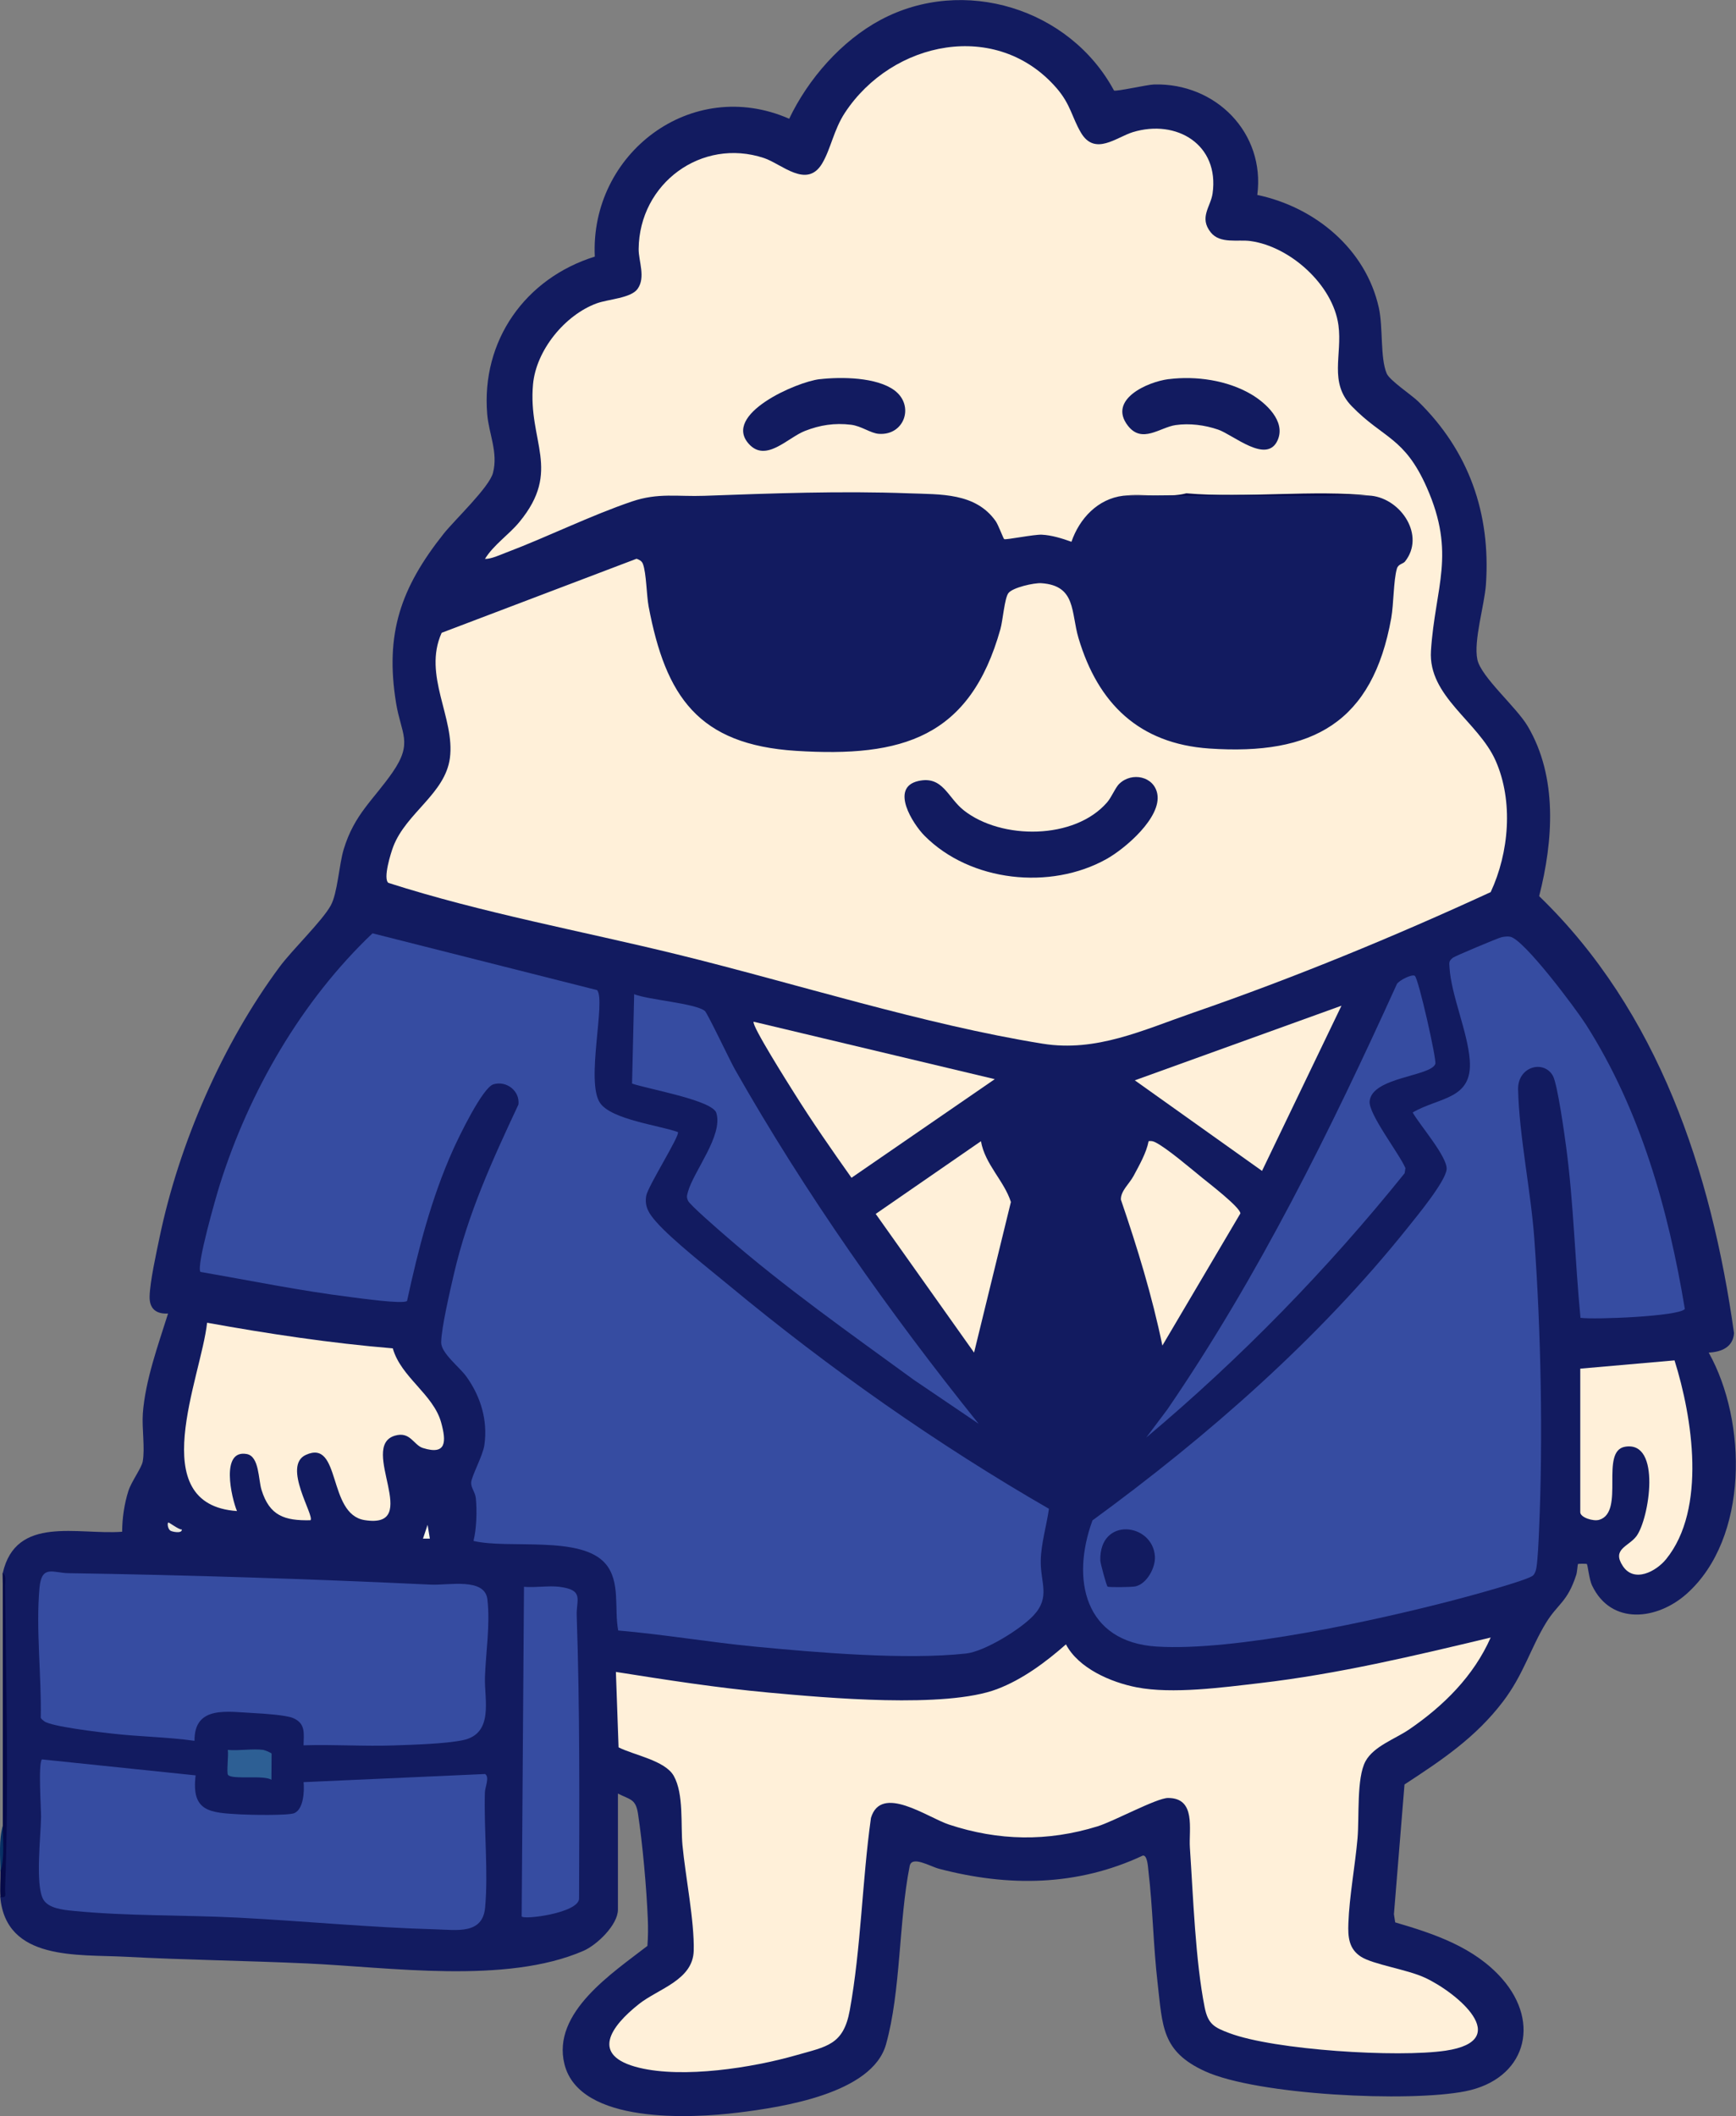 <svg viewBox="0 0 397.07 483.81" xmlns="http://www.w3.org/2000/svg" data-name="Capa 2" id="Capa_2">
  <rect x="0" y="0" width="397.07" height="483.81" fill="#808080" stroke="none"/>
  <defs>
    <style>
      .cls-1 {
        fill: #364ca1;
      }

      .cls-2 {
        fill: #121b60;
      }

      .cls-3 {
        fill: #060a49;
      }

      .cls-4 {
        fill: #f9f9ed;
      }

      .cls-5 {
        fill: #ebeae0;
      }

      .cls-6 {
        fill: #2d5f94;
      }

      .cls-7 {
        fill: #010648;
      }

      .cls-8 {
        fill: #fff0d9;
      }

      .cls-9 {
        fill: #072f64;
      }
    </style>
  </defs>
  <g data-name="Capa 1" id="Capa_1-2">
    <g>
      <path d="M.63,359.66c3.02-13.33,17.24-8.67,27.31-9.45,0-3.04.5-6.43,1.43-9.34.68-2.12,3-5.24,3.27-6.7.56-3.02-.21-7.66.03-11,.56-7.6,3.53-15.72,5.77-22.85-2.71.15-4.29-1.08-4.22-3.91.08-3.39,1.54-9.95,2.28-13.52,4.47-21.47,14.42-44.26,27.45-61.83,2.93-3.95,9.74-10.48,11.7-14.03,1.56-2.82,1.89-9.26,2.95-12.8,2.45-8.12,6.81-11.32,11.21-17.68,4.71-6.82,1.94-8.71.78-15.83-2.57-15.84,1.07-26.32,10.88-38.68,2.53-3.18,10.43-10.61,11.29-13.92,1.22-4.67-.95-8.95-1.32-13.42-1.4-16.85,8.73-31.08,24.61-36.03-1.13-23.54,22.09-41.31,44.46-31.52,4.35-9.11,11.93-17.8,20.9-22.6,18.97-10.14,43.26-2.63,53.39,16.14.48.3,7.61-1.34,9.18-1.38,14.16-.36,25.44,11.11,23.6,25.26,13.17,2.77,24.82,12.34,27.8,25.8,1,4.53.28,11.41,1.79,15.01.68,1.61,5.67,4.9,7.23,6.42,11.58,11.35,16.58,25.58,15.48,41.76-.33,4.82-2.87,12.91-1.97,17.22.83,3.99,8.94,10.88,11.52,15.26,6.89,11.66,5.84,26.2,2.62,38.85,27.28,26.36,39.4,63.02,44.57,99.91-.22,3.21-2.88,4.31-5.79,4.45,8.8,15.72,9.19,42.41-5.01,55.12-6.68,5.98-17.27,7.38-21.69-1.91-.63-1.32-.98-4.7-1.17-4.87-.11-.1-1.94-.09-2.03,0s-.18,1.8-.4,2.48c-2.01,6.25-4.23,6.58-6.91,10.96-3.55,5.81-5.13,11.81-9.84,18-6.27,8.24-14,13.39-22.53,18.96l-2.42,29.67.29,1.86c8.93,2.61,18.09,5.67,24.43,12.86,9.06,10.28,5.27,23.04-8.36,25.75-12.89,2.57-47.63.89-59.57-4.57-9.93-4.54-9.69-10.25-10.84-20.15-.99-8.51-1.1-17.21-2.11-25.73-.09-.77-.23-3.67-1.3-3.42-15.02,7.03-30.78,7.16-46.6,3-2.05-.54-6.21-3.08-6.7-.62-2.53,12.75-1.99,28.62-5.42,40.79-3.17,11.24-23.74,14.34-33.79,15.58-10.68,1.32-36.29,2.73-39.75-11.06-2.97-11.84,11.13-20.95,18.97-27.05.16-2.05.18-4.14.09-6.2-.29-7.06-1.18-17.05-2.24-24.02-.52-3.43-1.8-3.18-4.59-4.61v26.52c0,3.5-4.8,8.1-7.89,9.44-17.76,7.71-44.3,3.73-63.26,2.88-13.84-.63-27.74-.8-41.53-1.53-10.9-.58-27.31.99-28.6-13.68l.36-.95c1.13-22.78.76-49.45.16-73.1Z" class="cls-2"></path>
      <path d="M.63,359.66c.87.54.52,1.99.53,2.88.24,22.64.88,46.84,0,69.36-.04,1.01.54,2.11-1.05,1.81-.16-1.83.03-3.9,0-5.78l.53-10.5c.02-19.25-.02-38.52,0-57.77Z" class="cls-3"></path>
      <path d="M.11,427.94c-.06-3.33-.4-7.36.53-10.5,0,3.36.44,7.34-.53,10.5Z" class="cls-9"></path>
      <path d="M256.93,113.34c-5.83.7-10.03,5.21-11.86,10.53-2.11-.76-4.52-1.51-6.77-1.62-1.78-.09-8.25,1.24-8.62,1.01-.19-.12-1.33-3.24-1.94-4.11-4.62-6.53-12.6-6.09-19.9-6.36-15.48-.58-31.33.01-46.75.57-6.16.22-10.52-.75-16.56,1.3-9.46,3.21-19.28,8.09-28.76,11.68-1.43.54-3.37,1.47-4.85,1.45,2.03-3.28,5.46-5.51,7.86-8.42,9.82-11.89,1.93-18.39,3.14-31.52.72-7.8,7.31-15.84,14.58-18.5,2.61-.95,7.79-1.17,9.32-3.28,1.92-2.65.23-6.34.26-9.15.14-14.99,14.4-25.51,28.66-20.79,4.05,1.34,9.79,7.12,13.3,1.26,1.99-3.33,2.66-7.72,5.21-11.6,10.83-16.47,34.76-21.41,48.42-5.64,3.23,3.73,3.48,6.63,5.57,10.18,3.18,5.41,8.12,1.03,11.88-.12,9.99-3.04,19.82,2.85,18.23,14.03-.43,3.04-3.15,5.47-.41,8.9,2.13,2.66,6.19,1.58,9.06,1.97,9.06,1.23,18.89,10,20.14,19.25.92,6.83-2.25,13.06,3.03,18.5,7.23,7.45,12.04,7.01,17.16,18.56,6.77,15.29,1.91,22.75.97,37.39-.67,10.42,10.82,16.15,14.79,25.11,4.1,9.27,3.08,21.01-1.13,30.05-22.11,10.18-44.95,19.59-68.02,27.56-11.48,3.97-22.19,9.07-34.43,7.1-27.13-4.36-56.62-13.8-83.58-20.41-22.04-5.4-44.44-9.43-66.09-16.36-1.29-.95.56-6.89,1.13-8.35,2.97-7.67,11.83-12.04,12.93-20.16,1.24-9.19-6.27-18.93-1.88-28.67l44.58-16.93c.64.24,1.2.5,1.46,1.2.79,2.13.81,7.11,1.3,9.72,3.9,20.59,11.36,31.58,33.7,33,24.31,1.54,39.81-3.01,46.77-27.86.54-1.91.93-6.98,1.8-8.18.94-1.3,5.93-2.41,7.58-2.29,7.98.56,6.72,6.67,8.48,12.57,4.46,14.96,13.87,24.13,29.91,25.23,23.67,1.62,37.35-5.95,41.62-29.85.57-3.21.5-8.63,1.3-11.31.31-1.03,1.41-1.06,1.83-1.58,4.7-5.89-.81-14.3-7.7-15.06-19.06-.24-37.97-.24-56.72,0Z" class="cls-8"></path>
      <path d="M136.56,226.36c2.09,2.37-2.67,21,.7,25.83,2.65,3.8,13.49,5.09,17.79,6.64.6.65-6.87,12.39-7.24,14.57-.43,2.52.66,4.1,2.25,5.92,3.7,4.22,12.19,10.84,16.83,14.69,22.71,18.82,47.48,36.23,73.03,50.95-.53,3.8-1.8,7.96-1.87,11.83-.1,5.09,2.27,8.34-1.64,12.54-2.9,3.13-11.2,8.26-15.44,8.72-13.85,1.52-34.2-.23-48.32-1.58-10.43-1-20.81-2.79-31.25-3.68-.95-4.96.57-11.16-2.88-15.24-5.58-6.59-22.2-3.32-30.22-5.24.7-2.77.82-6.83.54-9.73-.13-1.4-1.14-2.42-1.07-3.62.09-1.5,2.67-6.12,3.02-8.57.81-5.66-.84-11.07-4.09-15.62-1.59-2.23-5.81-5.37-5.79-7.85.02-3.26,2.06-11.95,2.89-15.55,3.22-13.91,8.78-26.03,14.78-38.84.37-3.07-2.71-5.52-5.72-4.62-2.5.75-7.96,12.12-9.22,14.93-4.97,11.05-7.98,22.81-10.54,34.62-1.04.75-10.74-.63-12.84-.89-11.52-1.43-22.99-3.79-34.41-5.76-1.04-1.23,3.61-17.38,4.41-19.9,6.71-21.34,18.7-42.1,34.94-57.52l51.35,12.98Z" class="cls-1"></path>
      <path d="M340.97,374.37c-3.88,8.82-10.78,15.65-18.63,21.02-3.2,2.19-8.15,3.85-10.02,7.31-2.07,3.83-1.39,12.79-1.82,17.62-.55,6.28-1.87,13.22-2.09,19.44-.11,3.04.07,5.81,2.88,7.61s10.53,2.89,14.63,4.8c7.35,3.41,20.4,14.34,4.75,16.68-10.94,1.63-39.16-.13-49.46-4-3.48-1.31-4.89-2.03-5.67-5.89-2.13-10.69-2.63-25.4-3.38-36.54-.28-4.12,1.48-11.36-5-11.34-2.6,0-12.33,5.31-16.14,6.49-11.43,3.53-22.64,3.33-33.99-.42-4.89-1.62-15.51-9.32-17.82-1.5-2.02,14.39-2.26,29.75-4.85,43.99-1.45,7.93-5.23,8.25-12.31,10.27-10.04,2.87-25.74,5.3-35.85,2.85-11.39-2.76-6.48-9.49-.04-14.58,4.44-3.51,12.33-5.45,12.51-12.17s-1.9-17.02-2.57-24.11c-.44-4.65.34-11.71-1.99-15.86-2-3.56-9.14-4.75-12.63-6.54l-.61-17.24c11.58,1.83,23.23,3.65,34.93,4.72,13.26,1.21,40.44,3.68,52.25-.79,5.83-2.21,11.13-6.16,15.76-10.23,2.87,5.47,10.26,8.67,16.18,9.82,8.16,1.59,19.71.02,28.14-.96,17.89-2.08,35.39-6.25,52.85-10.43Z" class="cls-8"></path>
      <path d="M361.5,301.31c-1.26-12.97-1.55-26.09-3.27-39.01-.39-2.96-2-14.53-3.06-16.37-2.11-3.67-8.06-2.1-7.94,3.17.24,10.6,2.93,23.25,3.71,34.14,1.52,21.07,2.01,45.6,1.08,66.72-.1,2.25-.27,6.32-.58,8.35-.1.64-.3,1.4-.76,1.87-1.09,1.11-15.37,4.95-18,5.63-17.91,4.68-50.18,11.78-68.12,10.65-16.48-1.04-19.65-15.29-14.68-28.85,26.24-19.15,51.84-41.55,72.17-67.01,2.06-2.58,8.56-10.44,8.83-13.24s-6.21-10.21-7.76-13.01c6.07-3.56,13.77-2.9,13.05-12.02-.52-6.58-4.25-14.82-4.63-21.15-.07-1.19-.17-1.46.81-2.23.48-.37,10.33-4.51,11.09-4.67.65-.13,1.29-.23,1.95-.12,3.15.52,15.12,16.58,17.31,20.01,12.49,19.55,18.9,42.34,22.67,65.11-1.33,1.7-20.66,2.46-23.89,2.02Z" class="cls-1"></path>
      <path d="M69.43,399.05c.05-2.78.52-5-2.41-6.25-1.57-.67-6.78-1.02-8.85-1.12-6.11-.3-13.75-1.84-13.68,6.33-6.17-.87-12.57-.93-18.83-1.65-2.82-.32-13.96-1.6-15.55-2.83-.3-.23-.6-.44-.79-.78.19-9.41-1.14-20.39-.29-29.7.49-5.38,3.13-3.42,6.57-3.37,27.64.43,55.35,1.32,82.98,2.62,3.98.19,12.32-1.67,12.9,3.38.67,5.83-.37,12.05-.56,17.84-.16,4.98,2.13,12.88-5.08,14.35-4.12.84-11.24,1.03-15.61,1.19-6.9.25-13.87-.24-20.77-.02Z" class="cls-1"></path>
      <path d="M44.75,405.88c-1.06,8.45,3.37,8.56,10.22,8.95,2.11.12,11.03.3,12.36-.29,2.14-.96,2.29-5.06,2.11-7.08l41.52-1.86c1.07.73-.02,2.98-.05,4.21-.25,8.43.8,18.13.05,26.31-.57,6.22-6.48,5.12-11.34,4.99-14.99-.41-30.13-1.9-45.12-2.67-12.35-.63-25.58-.33-37.83-1.56-2.21-.22-5.65-.55-6.8-2.66-1.84-3.4-.53-14.51-.48-18.83.02-1.68-.69-12.34.21-13.13l35.15,3.65Z" class="cls-1"></path>
      <path d="M89.84,308.27c1.86,6.63,9.31,10.5,11.08,17.02,1.14,4.2,1.29,7.5-4.2,5.77-2.13-.67-2.88-3.88-6.42-2.81-8.36,2.51,6.53,21.44-6.91,19.3-8.55-1.37-5.32-18.6-13.42-14.92-5.5,2.49,2.06,14,1.04,14.95-5.94.13-9.35-1.02-11.19-6.93-.75-2.41-.5-7.69-3.39-8.21-6.05-1.09-3.49,10-2.23,13.04-21.37-1.49-8.22-30.4-6.83-43.06,14.05,2.54,28.21,4.67,42.46,5.86Z" class="cls-8"></path>
      <path d="M161.21,231.12c.58.47,5.79,11.44,6.87,13.35,16.07,28.32,35.39,55.73,55.76,81.05l-14.87-10.07c-14.61-10.65-29.5-21.12-43.15-33.01-1.39-1.21-7.98-6.91-8.43-7.88-.41-.88-.26-1.24-.03-2.09,1.31-4.71,8.06-12.85,6.49-18.01-.89-2.94-15.98-5.52-19.28-6.72l.48-20.43c3.14,1.28,14.01,2.08,16.14,3.81Z" class="cls-1"></path>
      <path d="M323.61,223.12c.84.6,5.01,19.13,4.69,20.11-.96,2.89-14.54,3.01-15.03,8.57-.26,2.96,6.85,12.06,8.19,15.28l-.18,1.16c-17.69,21.99-37.48,42.28-59.09,60.42l4.84-6.45c20.85-30.46,37.23-63.65,52.47-97.21.47-.84,3.46-2.35,4.11-1.89Z" class="cls-1"></path>
      <path d="M128,362.81c5.67.71,3.79,2.97,3.91,6.54.73,21.5.61,43.06.54,64.61.24,3.42-13,5.08-13.13,4.17l.53-75.33c2.59.23,5.62-.31,8.14,0Z" class="cls-1"></path>
      <path d="M227.52,246.74l-32.76,22.54c-4.51-6.36-9.01-12.83-13.15-19.44-1.08-1.72-9.82-15.51-9.23-16.24l55.14,13.13Z" class="cls-8"></path>
      <path d="M361.45,312.92l21.56-1.89c4.1,13.03,7.38,33.96-1.91,45.43-2.3,2.84-7.32,5.51-9.91,1.6s1.31-4.45,3.1-6.83c2.93-3.91,5.8-21.84-2.57-20.46-5.89.97.04,14.89-5.92,16.71-1.38.42-4.35-.54-4.35-1.73v-32.83Z" class="cls-8"></path>
      <path d="M222.79,309.24l-22.49-31.7,24.07-16.62c.92,5.3,5.31,9.05,6.85,13.9l-8.42,34.42Z" class="cls-8"></path>
      <polygon points="306.83 229.94 288.66 267.71 259.56 247 306.83 229.94" class="cls-8"></polygon>
      <path d="M265.87,307.66c-2.34-11.35-5.74-22.43-9.49-33.38-.06-2.02,1.93-3.6,2.93-5.48,1.3-2.44,2.9-5.22,3.41-7.89.6-.09,1.02,0,1.56.27,2.63,1.32,8.18,6.07,10.75,8.15,1.5,1.22,8.65,6.72,8.68,8.1l-17.84,30.21Z" class="cls-8"></path>
      <path d="M60.25,400.1c.26.03,1.8.62,1.87.85l-.04,5.97c-1.74-1.15-8.94.04-9.92-1.11-.39-.45.16-4.65-.06-5.72,2.58.24,5.64-.33,8.14,0Z" class="cls-6"></path>
      <path d="M313.66,113.34h-56.72c4.71-.57,9.72.66,14.42-.55,13.33,1.17,29.3-.88,42.3.55Z" class="cls-7"></path>
      <path d="M41.6,349.69c.05,1.04-2.28.51-2.63.27-.55-.38-.75-1.52-.51-1.85.13-.18,2.45,1.69,3.14,1.58Z" class="cls-5"></path>
      <polygon points="98.32 351.78 96.75 351.78 97.8 348.63 98.32 351.78" class="cls-4"></polygon>
      <path d="M256.06,179.16c2.83-2.7,7.87-1.69,8.64,2.32,1.04,5.39-7.33,12.54-11.62,14.93-12.82,7.16-31.13,5.22-41.61-5.32-2.67-2.69-8-11.02-1.44-12.52,5.63-1.28,6.7,3.78,10.41,6.7,8.63,6.8,25.39,6.75,32.8-1.84,1.02-1.18,1.89-3.4,2.81-4.28Z" class="cls-2"></path>
      <path d="M187.49,86.7c4.91-.56,13.02-.49,17.11,2.56,4.63,3.46,2.28,10.35-3.59,9.93-1.88-.13-3.98-1.79-6.37-2.08-3.73-.45-7.08.06-10.54,1.42-3.95,1.55-8.89,7.26-12.79,3-6.19-6.77,10.87-14.23,16.18-14.84Z" class="cls-2"></path>
      <path d="M267.31,86.69c6.25-.79,13.42.25,18.86,3.45,3.33,1.96,7.95,6.13,6.08,10.46-2.45,5.65-10.17-1.19-13.64-2.38-3.05-1.04-6.52-1.5-9.73-1.03-3.59.53-7.67,4.33-10.91.13-4.61-5.96,4.46-10.02,9.33-10.64Z" class="cls-2"></path>
      <path d="M253.32,362.75c-.23-.21-1.64-5.29-1.65-6-.23-10.05,12-8.56,12.49-.9.16,2.54-1.82,6.26-4.45,6.85-.83.19-6.15.26-6.39.05Z" class="cls-2"></path>
    </g>
  </g>
</svg>